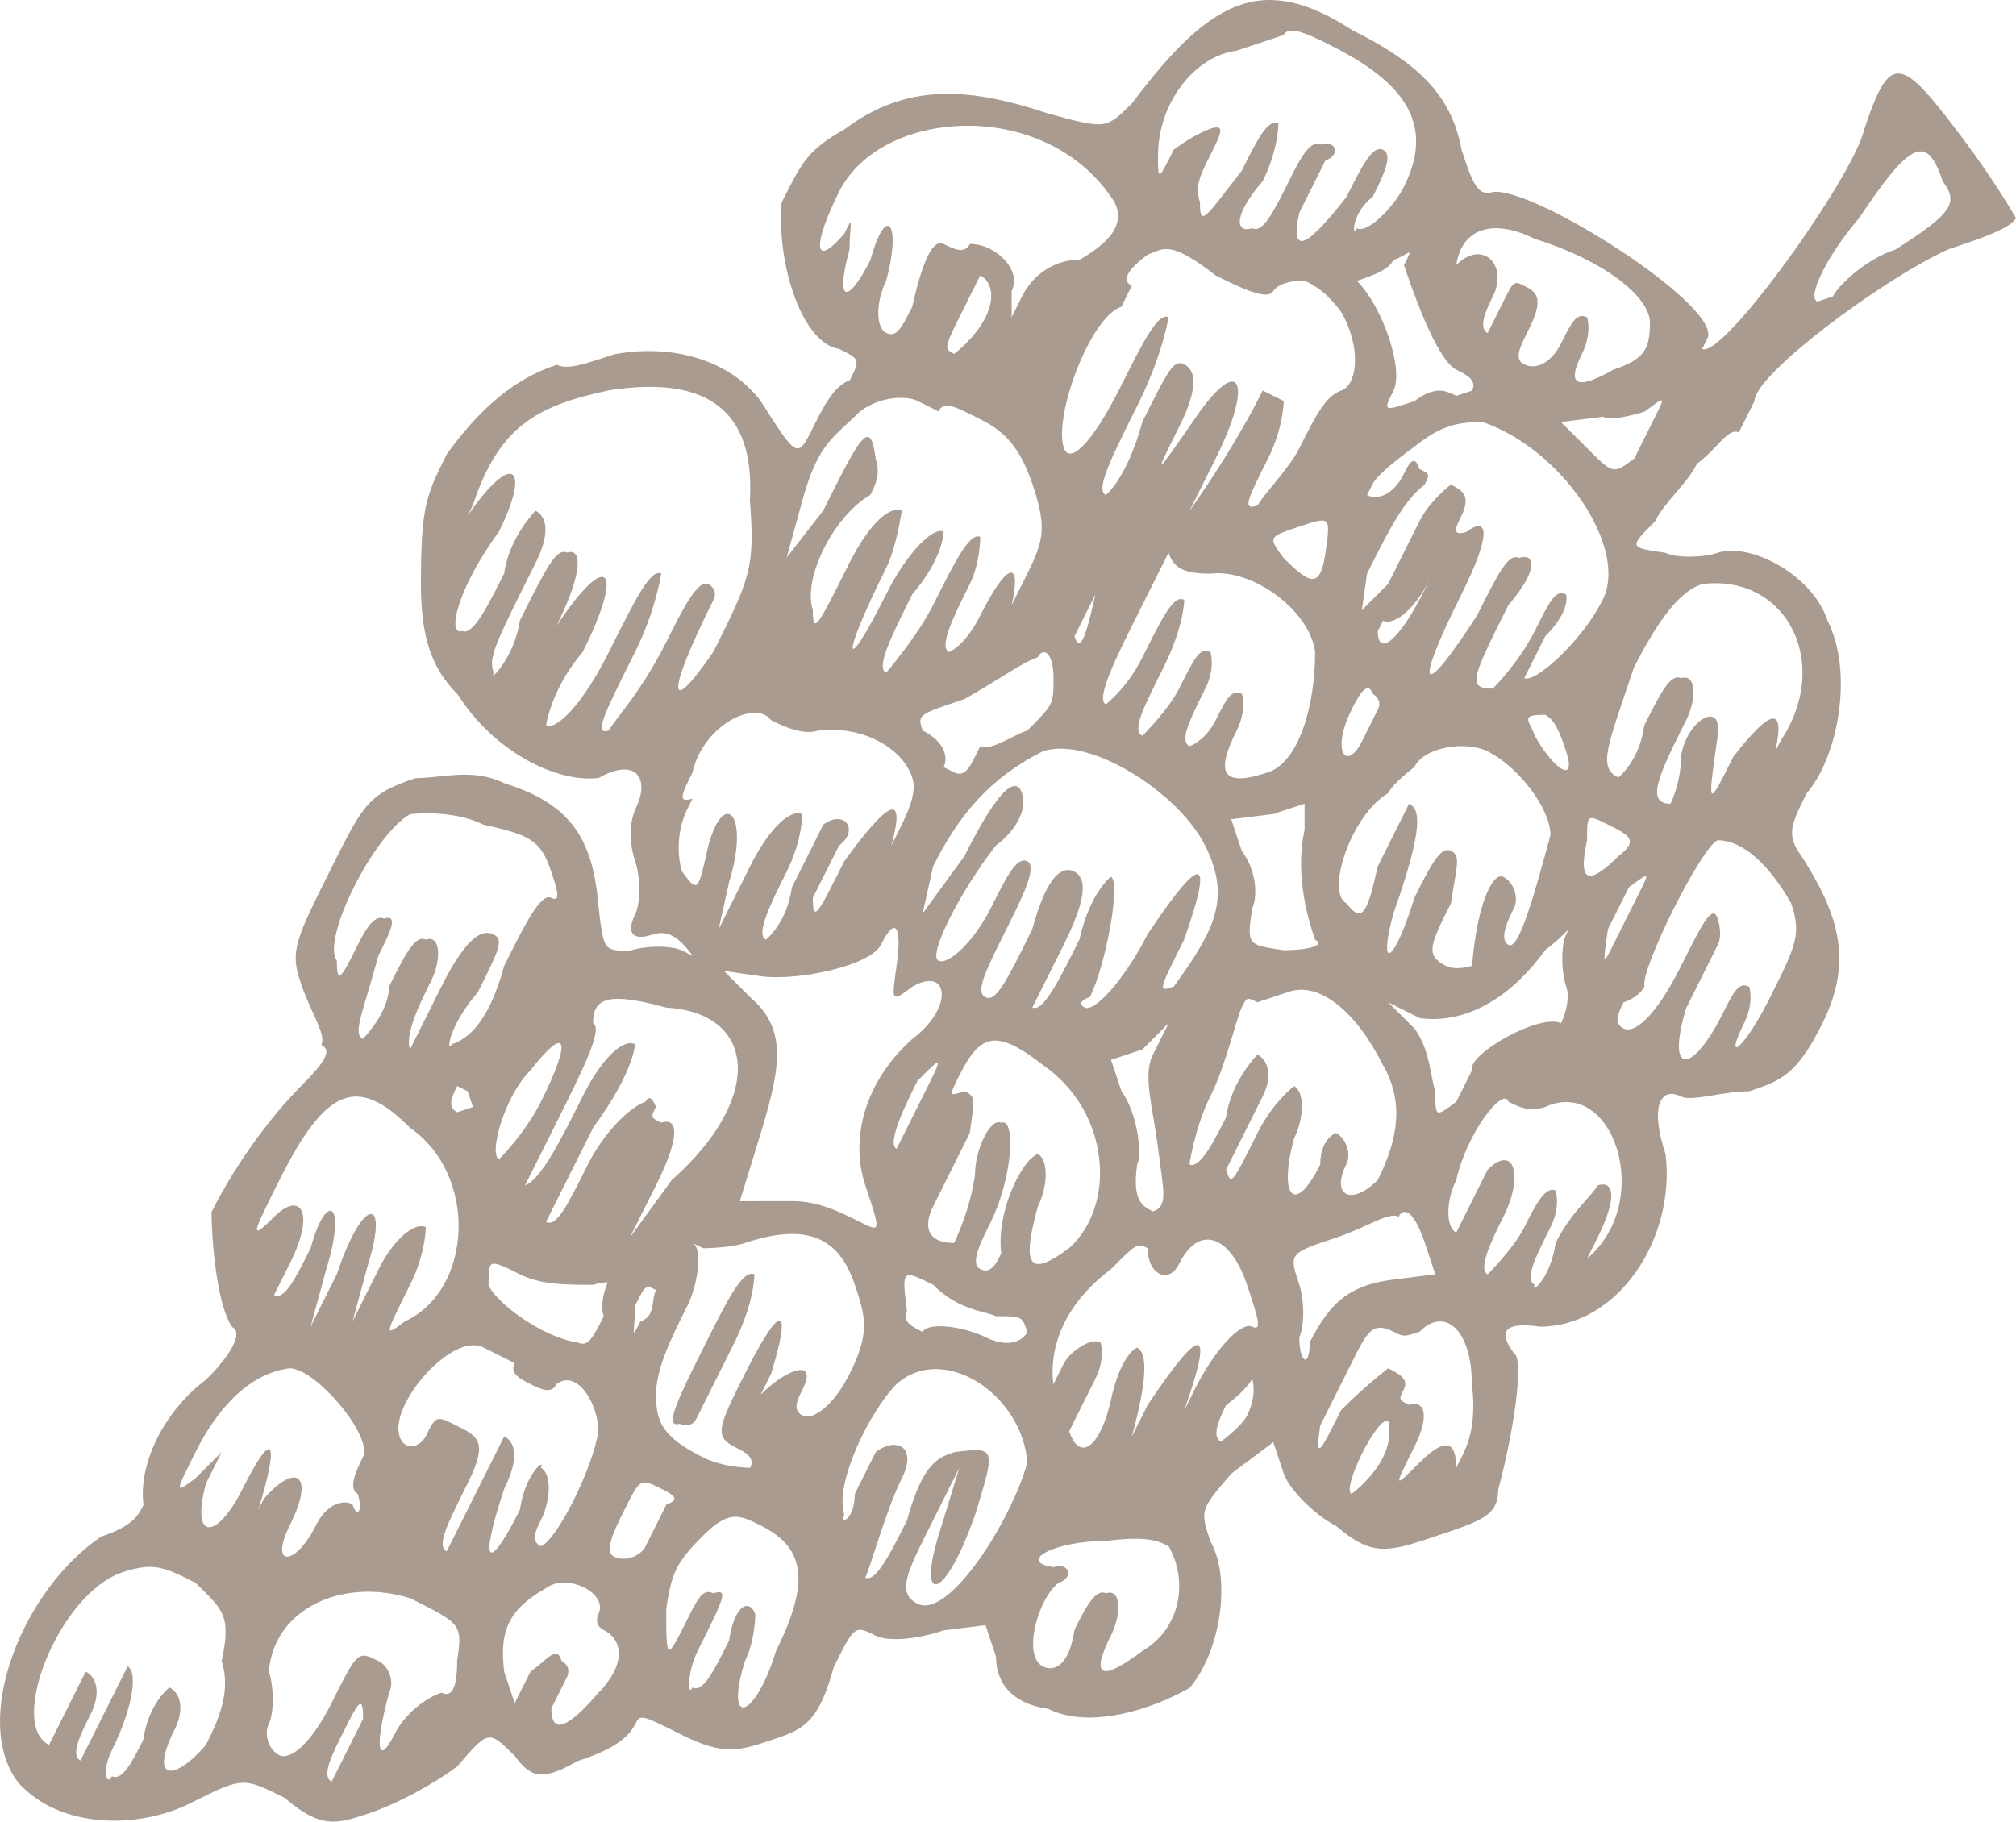 <?xml version="1.0" encoding="UTF-8"?> <svg xmlns="http://www.w3.org/2000/svg" viewBox="0 0 121.75 110.04" fill="none"><path d="M93 80.139C97.738 80.136 101.212 74.771 100.585 69.714C99.636 66.867 100.266 65.608 101.531 66.241C102.164 66.557 104.061 65.925 105.637 65.922C107.534 65.289 108.483 64.973 110.061 61.817C111.956 58.027 111.007 55.181 108.797 51.711C107.848 50.446 108.164 49.813 109.11 47.921C111.005 45.714 111.954 40.653 110.375 37.499C109.427 34.653 105.637 32.758 103.74 33.391C102.791 33.707 101.209 33.707 100.583 33.394C98.369 33.077 98.369 33.077 99.951 31.496C100.583 30.231 101.845 29.288 102.478 28.023C103.743 27.074 104.375 25.809 105.008 26.126L105.957 24.228C105.957 22.647 113.535 16.963 117.647 15.065C119.544 14.433 121.433 13.803 121.75 13.171C121.75 13.171 120.485 10.957 118.59 8.436C114.801 3.378 114.168 3.062 112.587 7.806C111.957 10.646 104.056 21.704 102.797 21.074L103.113 20.442C104.062 18.544 92.685 11.281 90.164 11.595C89.215 11.911 88.899 10.962 88.273 9.068C87.64 5.589 85.429 3.7 81.64 1.805C76.27 -1.671 73.107 -0.09 68.375 6.227C66.793 7.808 66.793 7.808 63.32 6.862C58.582 5.283 54.787 4.967 51.001 7.811C48.787 9.076 48.474 9.702 47.208 12.232C46.895 16.022 48.47 20.763 50.684 21.079C51.949 21.711 51.949 21.711 51.317 22.977C50.368 23.293 49.735 24.558 49.106 25.817C48.157 27.714 48.157 27.714 45.949 24.238C44.057 21.711 40.578 20.762 37.105 21.398C35.208 22.03 34.259 22.346 33.632 22.033C31.735 22.666 29.524 23.925 27 27.407C25.734 29.937 25.421 30.563 25.421 35.307C25.424 38.464 26.05 40.359 27.632 41.94C29.84 45.416 33.635 47.314 36.159 46.995C38.373 45.73 39.316 46.992 38.367 48.889C38.367 48.889 37.734 50.154 38.367 52.052C38.683 53.001 38.683 54.582 38.367 55.215C37.734 56.48 38.367 56.796 39.315 56.48C40.264 56.163 40.897 56.48 41.84 57.742L41.207 57.426C40.575 57.109 38.993 57.109 38.05 57.429C36.469 57.429 36.469 57.428 36.159 54.901C35.84 50.796 34.581 48.585 30.469 47.32C28.571 46.371 26.68 47.006 25.098 47.006C22.252 47.955 21.939 48.582 20.041 52.377C17.83 56.798 17.514 57.431 18.146 59.329C18.779 61.226 19.722 62.488 19.405 63.121C20.038 63.437 19.722 64.07 18.143 65.645C16.562 67.226 14.351 70.067 12.772 73.223C12.772 74.805 13.092 78.91 14.034 80.172C14.667 80.489 14.034 81.754 12.456 83.329C9.926 85.227 8.347 88.383 8.664 90.914C8.347 91.546 8.031 92.179 6.133 92.811C1.392 95.968 -1.768 103.868 1.082 107.658C3.606 110.501 8.35 110.501 11.504 108.923C14.666 107.342 14.666 107.342 17.19 108.604C19.398 110.499 20.347 110.182 22.245 109.55C24.142 108.917 26.348 107.655 27.613 106.707C29.507 104.499 29.507 104.499 31.086 106.071C32.034 107.336 32.667 107.653 34.875 106.385C35.824 106.068 37.721 105.436 38.351 104.177C38.667 103.544 38.667 103.544 41.191 104.806C43.716 106.069 44.664 105.752 46.562 105.12C48.46 104.487 49.408 104.171 50.354 100.698C51.617 98.174 51.616 98.174 52.881 98.806C53.514 99.123 55.095 99.123 56.987 98.487L59.517 98.171L60.15 100.069C60.15 101.65 61.098 102.915 63.306 103.228C65.83 104.491 69.623 103.232 71.836 101.967C73.731 99.759 74.364 95.331 73.105 93.12C72.472 91.222 72.472 91.222 74.367 89.014L76.897 87.117L77.53 89.014C77.846 89.963 79.427 91.545 80.686 92.174C82.894 94.069 83.843 93.753 86.689 92.804C89.536 91.855 90.479 91.536 90.482 89.964C91.428 86.491 92.06 82.063 91.434 81.75C90.476 80.458 90.792 79.825 93 80.139ZM112.276 13.171C115.436 8.433 116.385 8.116 117.328 10.96C118.277 12.225 117.96 12.858 114.484 15.065C112.587 15.698 111.008 17.273 110.692 17.906L109.743 18.222C109.117 17.909 110.379 15.385 112.276 13.171ZM43.093 36.23C43.41 35.597 42.777 35.281 42.777 35.281C42.145 34.965 41.196 36.862 40.25 38.754C38.671 41.911 37.09 43.492 36.774 44.125C35.825 44.441 36.458 43.176 38.352 39.387C39.615 36.862 39.931 34.648 39.931 34.648C39.298 34.332 38.349 36.23 36.771 39.387C35.193 42.543 33.611 44.125 32.979 43.808C32.979 43.808 33.295 41.594 35.19 39.386C37.717 34.332 36.768 33.067 33.608 37.805C35.187 34.648 35.187 33.067 34.238 33.383C33.605 33.067 32.973 34.332 31.394 37.489C31.078 39.703 29.5 41.278 29.816 40.646C29.5 39.697 29.816 39.064 32.343 34.01C33.292 32.112 32.973 31.169 32.341 30.853C32.341 30.853 30.759 32.434 30.446 34.642C29.497 36.54 28.551 38.432 27.919 38.115C26.97 38.432 27.602 35.585 30.13 32.112C32.024 28.323 31.075 27.058 28.232 31.163L28.548 30.531C30.127 25.793 32.341 24.528 36.76 23.582C42.76 22.636 45.603 24.841 45.287 30.218C45.606 34.323 45.29 34.956 43.079 39.378C40.25 43.498 40.25 41.917 43.093 36.23ZM108.167 54.551C108.799 56.449 108.483 57.081 106.905 60.238C105.326 63.395 104.061 64.343 105.323 61.819C105.956 60.554 105.64 59.606 105.64 59.606C105.007 59.289 104.691 59.922 104.058 61.187C102.164 64.976 100.582 64.976 101.844 60.871L103.739 57.081C104.056 56.449 103.739 55.5 103.739 55.5C103.423 54.551 102.79 55.816 101.528 58.34C99.95 61.497 98.685 62.446 98.052 62.13C97.42 61.813 97.736 61.181 98.052 60.548C99.001 60.232 99.317 59.599 99.317 59.599C99.001 58.651 102.79 51.072 103.739 50.756C105.323 50.765 106.899 52.343 108.167 54.551ZM102.794 35.282C107.848 34.647 110.689 40.021 107.529 44.759L107.213 45.391C107.845 42.545 106.896 42.861 104.682 45.708C103.104 48.864 103.104 48.864 103.734 44.442C104.05 42.229 101.836 43.494 101.52 45.707C101.52 47.289 100.887 48.554 100.887 48.554C99.306 48.554 100.255 46.656 101.833 43.5C102.466 42.234 102.463 40.659 101.517 40.969C100.884 40.653 100.252 41.918 99.306 43.81C98.99 46.024 97.727 46.967 97.727 46.967C96.462 46.334 97.095 45.069 98.673 40.331C100.586 36.55 101.845 35.599 102.794 35.282ZM99.001 53.921L97.423 57.078C96.79 58.343 96.79 58.343 97.106 56.129L98.372 53.599C99.634 52.656 99.634 52.656 99.001 53.921ZM88.895 64.659L87.946 66.557C86.681 67.506 86.681 67.506 86.681 65.924C86.365 64.975 86.365 63.394 85.422 62.132L83.841 60.551L85.738 61.5C87.952 61.816 90.79 60.87 93.32 57.391C94.585 56.443 94.901 55.81 94.585 56.443C94.269 57.075 94.269 58.656 94.588 59.599C94.904 60.548 94.272 61.813 94.272 61.813C93.004 61.187 88.579 63.711 88.895 64.659ZM79.732 70.349C78.154 73.506 77.205 72.241 78.151 68.768C78.783 67.502 78.78 65.927 78.148 65.611C78.148 65.611 76.883 66.56 75.937 68.451C74.358 71.608 74.359 71.608 74.042 70.659L76.253 66.237C76.886 64.972 76.57 64.023 75.937 63.707C75.937 63.707 74.356 65.289 74.042 67.496C73.41 68.762 72.464 70.653 71.831 70.337C71.831 70.337 72.148 68.123 73.093 66.231C74.042 64.334 74.672 61.494 74.988 60.861C75.305 60.229 75.305 60.228 75.937 60.545C75.937 60.545 76.886 60.229 77.835 59.912C79.732 59.28 81.94 61.175 83.521 64.337C84.787 66.551 84.467 68.756 83.202 71.286C81.621 72.867 80.356 72.235 81.305 70.337C81.621 69.705 81.305 68.756 80.672 68.439C80.681 68.451 79.732 68.768 79.732 70.349ZM62.677 72.876C63.31 71.611 63.31 70.029 62.677 69.713C61.729 70.029 60.15 73.186 60.467 75.716C60.15 76.349 59.834 76.981 59.202 76.665C58.569 76.349 59.201 75.084 59.831 73.824C61.096 71.294 61.41 67.505 60.461 67.821C59.828 67.505 58.879 69.403 58.882 70.978C58.566 73.192 57.62 75.084 57.62 75.084C56.039 75.084 55.723 74.135 56.355 72.87L58.566 68.448C58.883 66.234 58.883 66.234 58.25 65.918C57.301 66.234 57.301 66.234 57.934 64.969C59.199 62.439 60.145 62.129 62.988 64.334C67.093 67.177 67.412 72.864 64.569 75.388C62.042 77.295 61.731 76.349 62.677 72.876ZM62.042 80.457C61.725 81.09 60.777 81.406 59.512 80.773C58.247 80.141 56.039 79.828 55.722 80.46C55.09 80.144 54.457 79.827 54.774 79.195C54.457 76.665 54.458 76.665 56.355 77.614C57.936 79.195 59.512 79.192 60.144 79.508C61.726 79.508 61.725 79.508 62.042 80.457ZM45.301 60.234L43.72 58.652L45.933 58.969C48.147 59.285 52.566 58.339 53.199 57.074C54.147 55.177 54.464 56.125 54.147 58.339C53.831 60.553 53.831 60.553 55.096 59.604C57.31 58.339 57.621 60.867 55.099 62.761C52.256 65.285 51.307 68.764 52.258 71.604C53.207 74.451 53.207 74.451 51.942 73.818C50.677 73.186 49.418 72.556 47.837 72.556L44.68 72.559L45.942 68.454C47.198 64.345 47.515 62.131 45.301 60.234ZM38.668 79.824C38.035 81.089 38.351 80.457 38.351 78.875C38.984 77.61 38.984 77.61 39.617 77.927C39.3 78.559 39.617 79.508 38.668 79.824ZM69.311 15.378C70.26 15.061 70.576 14.429 73.417 16.64C74.682 17.272 76.574 18.218 76.89 17.586C76.89 17.586 77.206 16.953 78.788 16.953C79.42 17.27 80.053 17.586 81.001 18.851C82.266 21.065 81.947 23.27 81.004 23.589C80.055 23.905 79.423 25.17 78.477 27.062C77.844 28.327 76.266 29.902 75.95 30.535C75.001 30.851 75.317 30.219 76.579 27.694C77.528 25.797 77.525 24.222 77.525 24.222C76.893 23.905 76.26 23.589 76.26 23.589C74.365 27.378 71.838 30.851 71.838 30.851L73.417 27.694C75.628 23.273 74.995 21.375 72.468 24.848C69.624 28.953 69.624 28.953 71.203 25.797C72.468 23.267 72.149 22.324 71.516 22.007C70.884 21.691 70.567 22.324 68.989 25.48C68.043 28.953 66.778 29.902 66.778 29.902C66.145 29.586 67.094 27.688 68.673 24.532C70.251 21.375 70.567 19.161 70.567 19.161C69.935 18.845 68.986 20.742 67.724 23.267C65.829 27.056 64.564 28.004 64.248 27.056C63.615 25.158 65.826 19.155 67.721 18.528C68.037 17.896 68.354 17.263 68.354 17.263C67.73 16.959 68.046 16.326 69.311 15.378ZM79.422 39.387C79.425 42.544 78.477 46.023 76.579 46.656C73.732 47.604 73.422 46.659 74.687 44.128C75.32 42.863 75.003 41.915 75.003 41.915C74.371 41.598 74.055 42.231 73.422 43.496C72.79 44.761 71.841 45.077 71.841 45.077C71.208 44.761 71.841 43.496 72.787 41.604C73.419 40.339 73.103 39.39 73.103 39.39C72.47 39.074 72.154 39.707 71.205 41.604C70.573 42.869 68.994 44.445 68.994 44.445C68.362 44.128 68.994 42.863 70.257 40.339C71.522 37.809 71.519 36.234 71.519 36.234C70.886 35.917 70.254 37.182 68.991 39.706C68.043 41.604 66.781 42.547 66.781 42.547C66.148 42.231 67.413 39.701 68.675 37.176C69.938 34.652 70.57 33.387 70.57 33.387C70.886 34.336 71.519 34.652 73.1 34.652C75.63 34.336 79.103 36.863 79.422 39.387ZM78.468 31.809C80.365 31.176 80.365 31.176 80.049 33.39C79.733 35.604 79.1 35.288 77.519 33.706C76.579 32.438 76.579 32.438 78.468 31.809ZM83.212 42.863C83.212 42.863 82.895 43.496 82.263 44.761C81.314 46.659 80.365 45.394 81.63 42.864C81.947 42.231 82.579 40.966 82.895 41.915C82.895 41.915 83.528 42.231 83.212 42.863ZM86.052 35.601C84.474 38.758 83.209 39.707 83.209 38.125C83.525 37.493 83.525 37.493 83.525 37.493C84.158 37.809 85.423 36.86 86.369 34.969L86.052 35.601ZM78.787 48.55L78.787 50.132C78.154 52.978 79.1 55.816 79.416 56.764C80.049 57.081 79.1 57.397 77.519 57.397C75.305 57.081 75.305 57.081 75.621 54.867C75.937 54.234 75.937 52.653 74.988 51.388L74.356 49.49L76.886 49.174L78.787 48.55ZM64.889 38.438L66.154 35.908C65.522 38.755 65.205 39.387 64.889 38.438ZM62.675 39.703C62.991 39.071 63.624 39.387 63.624 40.969C63.624 42.55 63.624 42.55 62.046 44.125C61.097 44.442 59.832 45.39 59.199 45.074C59.199 45.074 59.199 45.074 58.883 45.706C58.567 46.339 58.25 46.971 57.618 46.655C56.985 46.339 56.985 46.339 56.985 46.339C57.302 45.706 56.985 44.758 55.72 44.125C55.404 43.176 55.404 43.176 58.247 42.233C60.467 40.971 61.727 40.02 62.675 39.703ZM55.409 65.288C56.991 63.707 56.991 63.707 55.726 66.237C54.777 68.134 54.147 69.394 54.147 69.394C53.512 69.083 54.777 66.553 55.409 65.288ZM59.515 60.24C58.883 59.924 59.515 58.659 60.777 56.134C61.726 54.237 62.672 52.345 62.04 52.029C61.407 51.713 60.775 52.978 59.829 54.869C58.88 56.767 57.301 58.342 56.669 58.026C56.036 57.71 57.931 53.921 60.145 51.074C61.41 50.125 62.043 48.86 61.723 47.917C61.407 46.969 60.458 47.285 58.247 51.707L55.72 55.18L56.353 52.333C57.931 49.176 59.829 46.963 62.982 45.384C65.829 44.436 71.193 47.909 72.775 51.071C74.35 54.231 73.404 56.123 70.883 59.599C69.934 59.915 69.934 59.915 71.512 56.758C73.407 51.388 72.458 51.704 69.299 56.442C68.033 58.972 66.139 61.18 65.506 60.864C65.506 60.864 64.874 60.547 65.822 60.231C66.771 58.334 67.717 53.279 67.085 52.963C67.085 52.963 65.82 53.912 65.19 56.752C63.925 59.282 62.979 61.174 62.347 60.858L64.241 57.069C65.82 53.912 65.503 52.963 64.871 52.647C64.238 52.33 63.29 52.647 62.344 56.12C60.78 59.291 60.148 60.556 59.515 60.24ZM67.729 65.921L67.096 64.023L68.994 63.391L70.575 61.81L69.626 63.707C68.994 64.972 69.629 66.864 69.94 69.391C70.256 71.921 70.575 72.864 69.626 73.18C68.994 72.864 68.361 72.548 68.678 70.334C68.994 69.716 68.678 67.186 67.729 65.921ZM97.11 49.813C98.375 50.445 99.007 50.762 97.742 51.711C96.161 53.292 95.212 53.608 95.845 50.762C95.845 49.18 95.844 49.18 97.11 49.813ZM93.636 50.448C92.691 53.921 91.742 57.4 91.109 57.084C90.477 56.768 91.109 55.503 91.425 54.87C91.742 54.238 91.425 53.289 90.793 52.972C90.16 52.656 89.212 54.554 88.898 58.343C88.898 58.343 87.949 58.659 87.317 58.343C86.052 57.71 86.368 57.078 87.63 54.554C87.947 52.34 88.26 51.713 87.627 51.397C86.995 51.081 86.362 52.346 85.416 54.237C84.154 58.343 83.205 58.659 84.151 55.186C86.046 49.816 85.73 48.867 85.097 48.551C85.097 48.551 84.149 50.448 83.203 52.34C82.57 55.186 82.257 55.813 81.305 54.554C80.04 53.921 81.618 49.183 83.832 47.918C84.149 47.285 85.414 46.337 85.414 46.337C86.046 45.072 88.576 44.755 89.836 45.385C91.739 46.337 93.637 48.867 93.636 50.448ZM94.582 45.394C95.215 47.292 93.95 46.659 92.685 44.445C92.369 43.496 91.736 43.18 93.317 43.18C93.95 43.496 94.266 44.445 94.582 45.394ZM96.793 36.228C95.531 38.752 92.685 41.282 92.052 40.966C92.052 40.966 92.685 39.701 93.315 38.442C94.896 36.861 94.58 35.912 94.58 35.912C93.947 35.596 93.631 36.228 92.682 38.126C91.733 40.023 90.155 41.599 90.155 41.599C88.573 41.599 88.89 40.966 91.101 36.544C92.996 34.336 92.679 33.388 91.73 33.704C91.098 33.388 90.465 34.653 89.203 37.177C85.727 42.547 85.411 41.599 88.254 35.912C90.149 32.122 89.833 31.174 88.568 32.123C87.619 32.439 87.935 31.806 88.251 31.174C88.884 29.909 88.251 29.592 87.619 29.276C87.619 29.276 86.354 30.225 85.721 31.49L83.827 35.279L82.245 36.86L82.561 34.646C83.824 32.122 84.773 30.225 86.038 29.276C86.354 28.643 86.354 28.643 85.721 28.327C85.405 27.378 85.089 28.011 84.773 28.643C84.14 29.908 83.191 30.225 82.559 29.908L82.875 29.276C83.191 28.643 84.456 27.695 85.719 26.752C86.984 25.803 87.932 25.487 89.508 25.484C94.264 27.071 98.372 33.071 96.793 36.228ZM99.957 25.174L98.691 27.704C97.426 28.653 97.426 28.653 95.851 27.074L94.27 25.493L96.8 25.177C97.432 25.493 99.33 24.86 99.33 24.86C100.586 23.915 100.586 23.915 99.957 25.174ZM92.692 14.432C96.797 15.695 99.643 17.909 99.643 19.49C99.643 21.071 99.327 21.704 97.432 22.33C95.218 23.595 94.586 23.279 95.535 21.381C96.167 20.116 95.851 19.168 95.851 19.168C95.219 18.851 94.902 19.484 94.27 20.749C93.637 22.014 92.688 22.33 92.056 22.014C91.423 21.698 91.739 21.065 92.372 19.8C93.321 17.902 92.689 17.586 92.056 17.27C91.423 16.954 91.423 16.954 90.791 18.219C90.158 19.484 89.842 20.116 89.842 20.116C89.209 19.8 89.842 18.535 90.158 17.902C91.107 16.005 89.526 14.423 87.95 16.008C88.264 13.8 90.161 13.167 92.692 14.432ZM84.158 15.7C85.107 15.384 85.423 14.751 84.791 16.016C85.107 16.965 86.685 21.7 87.95 22.333C88.583 22.649 89.215 22.966 88.899 23.598L87.95 23.914C87.318 23.598 86.685 23.282 85.42 24.231C83.523 24.863 83.522 24.863 84.155 23.598C84.788 22.333 83.526 18.547 81.944 16.965C82.896 16.643 83.845 16.327 84.158 15.7ZM74.679 3.061C75.628 2.745 77.526 2.112 77.526 2.112C77.842 1.48 79.107 2.112 80.366 2.742C84.788 4.953 86.686 7.483 84.791 11.272C84.158 12.537 82.58 14.113 81.947 13.797C81.631 14.429 81.631 12.848 82.896 11.899C83.529 10.634 84.161 9.369 83.529 9.053C82.896 8.736 82.264 10.001 81.318 11.893C79.107 14.734 77.842 15.682 78.471 12.842L80.05 9.685C80.998 9.369 80.682 8.42 79.733 8.736C79.101 8.42 78.469 9.685 77.839 10.944C76.89 12.842 76.26 14.101 75.628 13.785C74.679 14.101 74.363 13.152 76.26 10.938C77.209 9.041 77.206 7.465 77.206 7.465C76.574 7.149 75.941 8.414 74.995 10.306C72.784 13.146 72.468 13.779 72.465 12.203C72.149 11.255 72.465 10.622 73.098 9.357C73.73 8.092 74.047 7.459 73.098 7.776C73.098 7.776 72.149 8.092 70.884 9.041C69.935 10.938 69.935 10.938 69.935 9.357C69.944 6.221 72.155 3.38 74.679 3.061ZM53.519 16.962C54.465 13.489 53.516 12.224 52.57 15.697C51.308 18.221 50.359 18.537 51.305 15.064C51.305 13.483 51.621 12.85 50.989 14.115C49.091 16.329 49.091 14.748 50.673 11.585C53.2 6.531 62.989 5.898 67.098 11.899C68.046 13.164 67.414 14.429 65.203 15.688C63.621 15.688 62.356 16.637 61.727 17.896L61.094 19.161L61.095 17.58C61.727 16.315 60.146 14.733 58.57 14.736C58.254 15.368 57.622 15.052 56.989 14.736C56.357 14.42 55.724 15.685 55.094 18.525C54.462 19.79 54.145 20.423 53.513 20.106C52.88 19.79 52.886 18.227 53.519 16.962ZM59.516 19.17C58.884 20.435 57.621 21.377 57.621 21.377C56.989 21.061 56.989 21.061 58.251 18.537C58.884 17.272 59.2 16.64 59.2 16.64C59.838 16.959 60.149 17.905 59.516 19.17ZM48.461 30.224C49.407 26.751 50.356 26.435 51.937 24.853C53.202 23.905 54.784 23.905 55.41 24.218C56.043 24.534 56.676 24.851 56.676 24.851C56.992 24.218 57.624 24.534 58.889 25.167C60.154 25.799 61.414 26.429 62.362 29.275C63.311 32.122 62.994 32.754 61.733 35.279L61.1 36.544C61.733 33.697 60.784 34.013 59.202 37.176C58.253 39.074 57.308 39.384 57.308 39.384C56.675 39.068 57.624 37.17 58.57 35.278C59.202 34.013 59.202 32.432 59.202 32.432C58.57 32.116 57.621 34.013 56.359 36.538C55.41 38.435 53.515 40.643 53.515 40.643C52.883 40.327 53.832 38.429 55.094 35.905C56.989 33.697 56.989 32.116 56.989 32.116C56.356 31.8 54.775 33.381 53.512 35.905C50.985 40.959 50.669 40.011 53.513 34.324C54.145 33.059 54.459 30.851 54.459 30.851C53.826 30.534 52.561 31.483 51.299 34.007C49.404 37.797 49.088 38.429 49.088 36.848C48.455 34.95 50.35 31.161 52.564 29.896C52.88 29.263 53.196 28.631 52.88 27.682C52.564 25.152 51.931 26.417 49.72 30.839L47.509 33.679L48.461 30.224ZM42.777 51.08C42.144 53.926 42.144 53.926 41.195 52.661C40.879 51.712 40.879 50.131 41.509 48.872L41.825 48.239C40.876 48.555 41.193 47.923 41.825 46.658C42.455 43.817 45.617 42.236 46.56 43.498C47.193 43.814 48.458 44.447 49.407 44.131C51.937 43.815 54.461 45.077 55.094 46.974C55.41 47.923 54.777 49.188 54.148 50.447L53.831 51.08C54.777 47.607 53.515 48.55 50.985 52.029C49.407 55.185 49.09 55.818 49.09 54.237L50.669 51.08C51.934 50.131 50.985 48.866 49.72 49.815L47.825 53.604C47.509 55.818 46.247 56.761 46.247 56.761C45.614 56.444 46.563 54.547 47.509 52.655C48.458 50.758 48.455 49.182 48.455 49.182C47.822 48.866 46.557 49.815 45.295 52.339L43.4 56.128L44.033 53.282C45.301 49.179 43.726 47.601 42.777 51.08ZM40.246 60.869C45.617 61.182 46.249 66.243 40.562 71.291L38.035 74.764L39.614 71.607C41.192 68.45 40.876 67.502 39.927 67.818C39.294 67.502 39.295 67.502 39.611 66.869C39.611 66.869 39.295 65.92 38.978 66.553C38.03 66.869 36.451 68.444 35.502 70.342C34.237 72.872 33.608 74.131 32.975 73.815C32.975 73.815 34.24 71.285 35.819 68.128C38.346 64.655 38.346 63.074 38.346 63.074C37.713 62.758 36.448 63.706 35.186 66.231C33.921 68.761 32.659 71.285 31.71 71.601L33.605 67.812C35.183 64.655 36.448 62.125 35.816 61.809C35.825 60.239 36.773 59.923 40.246 60.869ZM36.702 77.46C36.548 77.826 36.209 78.757 36.46 79.511C35.827 80.776 35.511 81.408 34.878 81.092C32.665 80.776 29.824 78.565 29.508 77.616C29.508 76.035 29.508 76.035 31.406 76.984C32.671 77.616 34.246 77.613 35.827 77.613C36.176 77.492 36.486 77.462 36.702 77.46ZM32.032 64.661C34.243 61.821 34.56 62.769 32.665 66.559C31.716 68.456 30.137 70.031 30.137 70.031C29.505 69.715 30.454 66.236 32.032 64.661ZM28.562 66.872L27.613 67.188C26.981 66.872 27.297 66.239 27.614 65.607C27.614 65.607 27.613 65.607 28.246 65.923L28.562 66.872ZM23.189 55.495C22.556 55.179 21.924 56.444 21.607 57.076C20.659 58.974 20.342 59.607 20.342 58.025C19.394 56.76 22.554 50.441 24.764 49.182C24.764 49.182 27.295 48.865 29.186 49.811C32.027 50.441 32.659 50.757 33.292 52.655C33.608 53.604 33.924 54.552 33.292 54.236C32.659 53.92 31.71 55.818 30.448 58.342C29.502 61.815 28.237 62.763 27.288 63.079C26.972 63.712 26.972 62.131 28.867 59.923C30.129 57.399 30.445 56.766 29.813 56.45C29.18 56.134 28.231 56.45 26.653 59.607L24.758 63.396C24.442 62.447 25.388 60.555 26.02 59.29C26.653 58.025 26.653 56.444 25.704 56.76C25.072 56.444 24.439 57.709 23.493 59.601C23.493 61.182 21.915 62.757 21.915 62.757C21.282 62.441 21.915 61.176 22.861 57.703C23.505 56.444 24.135 55.185 23.189 55.495ZM16.556 73.504C14.974 75.086 15.291 74.453 16.872 71.29C19.716 65.604 21.613 64.971 24.77 68.131C28.875 70.974 28.562 77.926 24.453 79.818C23.188 80.767 23.188 80.767 24.77 77.604C25.719 75.707 25.716 74.131 25.716 74.131C25.083 73.815 23.818 74.764 22.872 76.655L21.294 79.812L22.24 76.339C23.502 72.233 21.92 72.233 20.342 76.971L18.763 80.128L19.709 76.655C20.972 72.55 19.707 71.917 18.761 75.39C17.812 77.288 17.182 78.547 16.55 78.23L17.499 76.333C19.086 73.188 18.137 71.923 16.556 73.504ZM10.549 104.463C11.181 103.198 10.865 102.249 10.233 101.933C10.233 101.933 8.968 102.881 8.654 105.089C8.022 106.354 7.392 107.613 6.76 107.297C6.443 107.93 6.127 106.981 6.76 105.716C8.022 103.192 8.338 100.978 7.706 100.662C7.706 100.662 7.389 101.294 6.44 103.192C5.492 105.089 4.862 106.348 4.862 106.348C4.23 106.032 4.862 104.767 5.492 103.508C6.124 102.243 5.808 101.294 5.176 100.978C5.176 100.978 4.543 102.243 3.91 103.508C3.594 104.14 2.962 105.405 2.962 105.405C0.437 104.143 3.594 96.249 7.384 94.981C9.281 94.348 9.914 94.664 11.805 95.61C13.387 97.192 14.013 97.505 13.384 100.346C14.016 102.243 13.07 104.135 12.438 105.4C10.552 107.619 8.97 107.619 10.549 104.463ZM19.082 92.14C17.82 94.665 16.239 94.665 17.501 92.14C19.08 88.984 17.815 88.351 15.92 90.559L15.604 91.192C16.866 87.086 16.55 86.137 14.655 89.926C13.076 93.083 11.495 93.083 12.441 89.61L13.39 87.713L11.808 89.294C10.543 90.243 10.543 90.243 11.809 87.712C13.074 85.182 14.968 82.974 17.493 82.655C19.074 82.655 22.547 86.764 21.917 88.023C21.601 88.656 20.968 89.921 21.601 90.237C21.917 91.186 21.601 91.818 21.285 90.869C20.661 90.565 19.712 90.881 19.082 92.14ZM20.664 106.358C20.347 106.99 20.031 107.623 20.031 107.623C19.398 107.306 20.031 106.041 20.663 104.776C21.612 102.879 21.929 102.246 21.929 103.828L20.664 106.358ZM26.664 102.249C25.715 102.566 24.45 103.514 23.82 104.773C22.871 106.671 22.555 105.722 23.504 102.243C23.82 101.611 23.504 100.662 22.872 100.346C21.607 99.713 21.606 99.713 20.028 102.87C18.763 105.4 17.501 106.343 16.868 106.027C16.236 105.71 15.92 104.761 16.236 104.129C16.552 103.496 16.552 101.915 16.236 100.966C16.549 97.177 20.661 95.28 24.767 96.542C27.923 98.12 27.923 98.12 27.607 100.334C27.613 101.933 27.296 102.566 26.664 102.249ZM32.667 91.825C33.3 90.559 33.297 88.984 32.664 88.668C32.981 88.035 31.716 88.984 31.402 91.192C29.507 94.981 28.875 94.665 30.453 89.927C31.402 88.029 31.086 87.08 30.453 86.764L28.559 90.553C27.926 91.818 26.98 93.71 26.98 93.71C26.348 93.394 26.98 92.129 28.242 89.605C29.505 87.08 28.872 86.764 27.607 86.132C26.342 85.499 26.342 85.499 25.709 86.764C25.393 87.396 24.444 87.713 24.128 86.764C23.496 84.866 27.288 80.445 29.186 81.394C30.451 82.026 31.083 82.342 31.083 82.342C30.767 82.975 31.399 83.291 32.032 83.607C32.664 83.924 33.297 84.24 33.613 83.607C34.878 82.659 36.137 84.87 36.137 86.451C35.821 88.665 33.61 93.087 32.661 93.403C32.035 93.089 32.351 92.457 32.667 91.825ZM36.143 102.252C34.248 104.46 33.299 104.777 33.297 103.201L34.245 101.304C34.245 101.304 34.562 100.671 33.929 100.355C33.613 99.406 33.297 100.039 32.032 100.987L31.083 102.885L30.45 100.987C30.134 98.457 30.764 97.198 32.977 95.933C34.243 94.984 36.767 96.246 36.134 97.511C36.134 97.511 35.818 98.144 36.45 98.46C37.721 99.096 37.718 100.668 36.143 102.252ZM37.719 91.195C38.667 89.297 38.667 89.297 39.933 89.93C40.565 90.246 41.197 90.562 40.249 90.879L38.987 93.403C38.67 94.035 37.722 94.352 37.089 94.036C36.457 93.719 37.086 92.46 37.719 91.195ZM42.46 88.038C39.936 86.776 39.619 85.827 39.619 84.246C39.619 82.665 40.565 80.773 41.514 78.875C42.147 77.61 42.46 75.402 41.828 75.086C41.828 75.086 41.827 75.086 42.46 75.402C42.46 75.402 44.041 75.402 44.99 75.086C48.776 73.824 50.674 74.773 51.626 77.613C52.258 79.511 52.575 80.46 51.313 82.984C50.364 84.882 49.101 85.825 48.469 85.508C47.836 85.192 48.152 84.559 48.469 83.927C49.418 82.029 47.52 82.662 45.939 84.243L46.571 82.978C47.833 78.873 47.201 78.556 44.99 82.978C43.412 86.135 43.095 86.767 44.36 87.4C44.993 87.716 45.625 88.032 45.309 88.665C45.3 88.668 43.719 88.668 42.46 88.038ZM44.984 100.355C45.616 99.09 45.613 97.515 45.613 97.515C45.297 96.566 44.348 96.882 44.032 99.096C43.083 100.993 42.454 102.253 41.821 101.936C41.505 102.569 41.505 100.987 42.137 99.722C43.716 96.566 44.032 95.933 43.083 96.249C42.451 95.933 42.134 96.566 41.502 97.831C40.237 100.361 40.237 100.361 40.237 97.198C40.553 94.984 40.866 94.358 42.448 92.776C44.029 91.195 44.662 91.511 45.921 92.141C48.445 93.403 49.077 95.301 46.866 99.723C45.616 103.834 43.722 104.461 44.984 100.355ZM55.412 96.879C54.147 96.247 54.779 94.982 56.041 92.457L57.936 88.668L56.674 92.774C55.412 96.879 56.993 96.879 58.888 91.509C60.15 87.403 60.15 87.403 57.626 87.722C56.677 88.039 55.728 88.355 54.782 91.828C53.833 93.725 52.888 95.617 52.255 95.301C52.571 94.668 53.517 91.195 54.466 89.298C55.415 87.4 54.15 86.768 52.885 87.716L51.622 90.241C51.622 91.822 50.674 92.138 50.99 91.506C50.357 89.608 52.569 85.186 54.15 83.605C56.993 81.081 61.732 84.241 62.045 88.343C61.093 91.828 57.309 97.828 55.412 96.879ZM64.569 86.457L66.147 83.301C66.78 82.036 66.463 81.087 66.463 81.087C65.831 80.771 64.566 81.719 64.249 82.352L63.617 83.617C63.301 81.087 64.563 78.563 67.093 76.665C68.674 75.084 68.674 75.084 69.307 75.4C69.307 76.981 70.572 77.614 71.205 76.349C72.47 73.819 74.367 74.768 75.31 77.611C75.943 79.509 76.259 80.458 75.626 80.141C74.994 79.825 73.412 81.406 72.15 83.93L71.518 85.196C73.412 79.825 72.464 80.141 69.304 84.879L68.355 86.777C69.301 83.304 69.301 81.723 68.669 81.406C68.669 81.406 67.72 81.722 67.09 84.563C66.466 87.406 65.201 88.355 64.569 86.457ZM68.996 99.726C66.466 101.624 65.833 101.307 67.099 98.777C67.731 97.512 67.731 95.931 66.782 96.247C66.15 95.931 65.517 97.196 64.888 98.455C64.571 100.669 63.622 100.985 62.99 100.669C61.725 100.036 62.671 96.563 63.936 95.614C64.885 95.298 64.568 94.349 63.62 94.666C61.406 94.349 63.62 93.084 66.782 93.084C69.312 92.768 69.939 93.082 70.572 93.398C71.834 95.618 71.204 98.458 68.996 99.726ZM74.048 84.879C75.313 83.931 75.629 83.298 75.629 83.298C75.629 83.298 75.946 84.247 75.313 85.512C74.997 86.144 73.731 87.093 73.731 87.093C73.102 86.771 73.732 85.512 74.048 84.879ZM79.099 81.087C79.099 82.669 78.467 82.352 78.467 80.771C78.783 80.138 78.783 78.557 78.467 77.608C77.834 75.711 77.834 75.711 80.678 74.768C82.575 74.135 83.841 73.187 84.467 73.5C84.783 72.867 85.416 73.184 86.048 75.081L86.681 76.979L84.151 77.295C81.627 77.614 80.364 78.557 79.099 81.087ZM81.626 90.25C80.994 89.934 83.205 85.512 83.837 85.828C83.837 85.828 84.154 86.777 83.521 88.042C82.888 89.307 81.626 90.25 81.626 90.25ZM88.262 88.034C87.946 88.666 87.946 88.666 87.946 88.666C87.946 87.085 87.313 86.768 85.732 88.35C84.151 89.931 84.15 89.931 85.416 87.401C86.364 85.503 86.045 84.56 85.1 84.871C84.467 84.554 84.467 84.554 84.783 83.922C85.099 83.289 84.467 82.973 83.834 82.657C83.834 82.657 82.569 83.606 80.991 85.181C79.726 87.711 79.412 88.338 79.726 86.13L81.62 82.34C82.569 80.443 82.886 79.81 84.151 80.443C84.783 80.759 84.783 80.759 85.732 80.443C87.313 78.862 88.889 80.44 88.889 83.603C89.208 86.142 88.575 87.407 88.262 88.034ZM93.636 74.138C94.268 72.873 93.952 71.925 93.952 71.925C93.32 71.608 92.687 72.873 92.055 74.139C91.422 75.404 89.844 76.979 89.844 76.979C89.211 76.663 90.16 74.765 90.79 73.506C92.055 70.976 91.419 69.084 89.841 70.659L88.576 73.19C88.259 73.822 87.943 74.455 87.943 74.455C87.311 74.138 87.311 72.557 87.943 71.292C88.576 68.446 90.787 65.605 91.103 66.554C91.736 66.87 92.368 67.187 93.317 66.87C97.42 64.976 99.952 72.56 95.844 76.033L96.476 74.768C97.741 72.238 97.422 71.295 96.477 71.606C96.16 72.238 94.895 73.187 93.949 75.078C93.633 77.292 92.371 78.235 92.687 77.603C92.057 77.295 92.687 76.036 93.636 74.138Z" fill="#725946" fill-opacity="0.6"></path><path d="M42.615 81.151C41.005 84.371 40.037 86.307 41.046 86.005C41.046 86.005 41.731 86.348 42.054 85.702C42.054 85.702 43.022 83.766 44.31 81.191C45.597 78.616 45.557 76.983 45.557 76.983C44.871 76.64 43.906 78.57 42.615 81.151Z" fill="#725946" fill-opacity="0.6"></path><path d="M97.825 39.326C98.138 38.701 98.138 38.701 97.513 39.951C96.887 41.202 96.887 41.202 96.887 41.202C97.2 40.576 97.513 39.951 97.825 39.326Z" fill="#725946" fill-opacity="0.6"></path><path d="M33.348 57.387C33.661 56.762 33.661 56.762 33.035 58.012C32.41 59.263 32.41 59.263 32.41 59.263C32.723 58.638 33.035 58.012 33.348 57.387Z" fill="#725946" fill-opacity="0.6"></path><path d="M55.96 71.038C55.96 71.038 55.96 71.038 55.628 71.701C55.297 72.364 54.966 73.027 55.297 72.364C55.3 72.358 55.632 71.695 55.96 71.038Z" fill="#725946" fill-opacity="0.6"></path><path d="M65.631 91.022C65.631 91.022 64.968 90.69 64.305 90.359C64.305 90.359 64.305 90.359 64.968 90.69C65.631 91.022 66.293 91.353 65.631 91.022Z" fill="#725946" fill-opacity="0.6"></path></svg> 